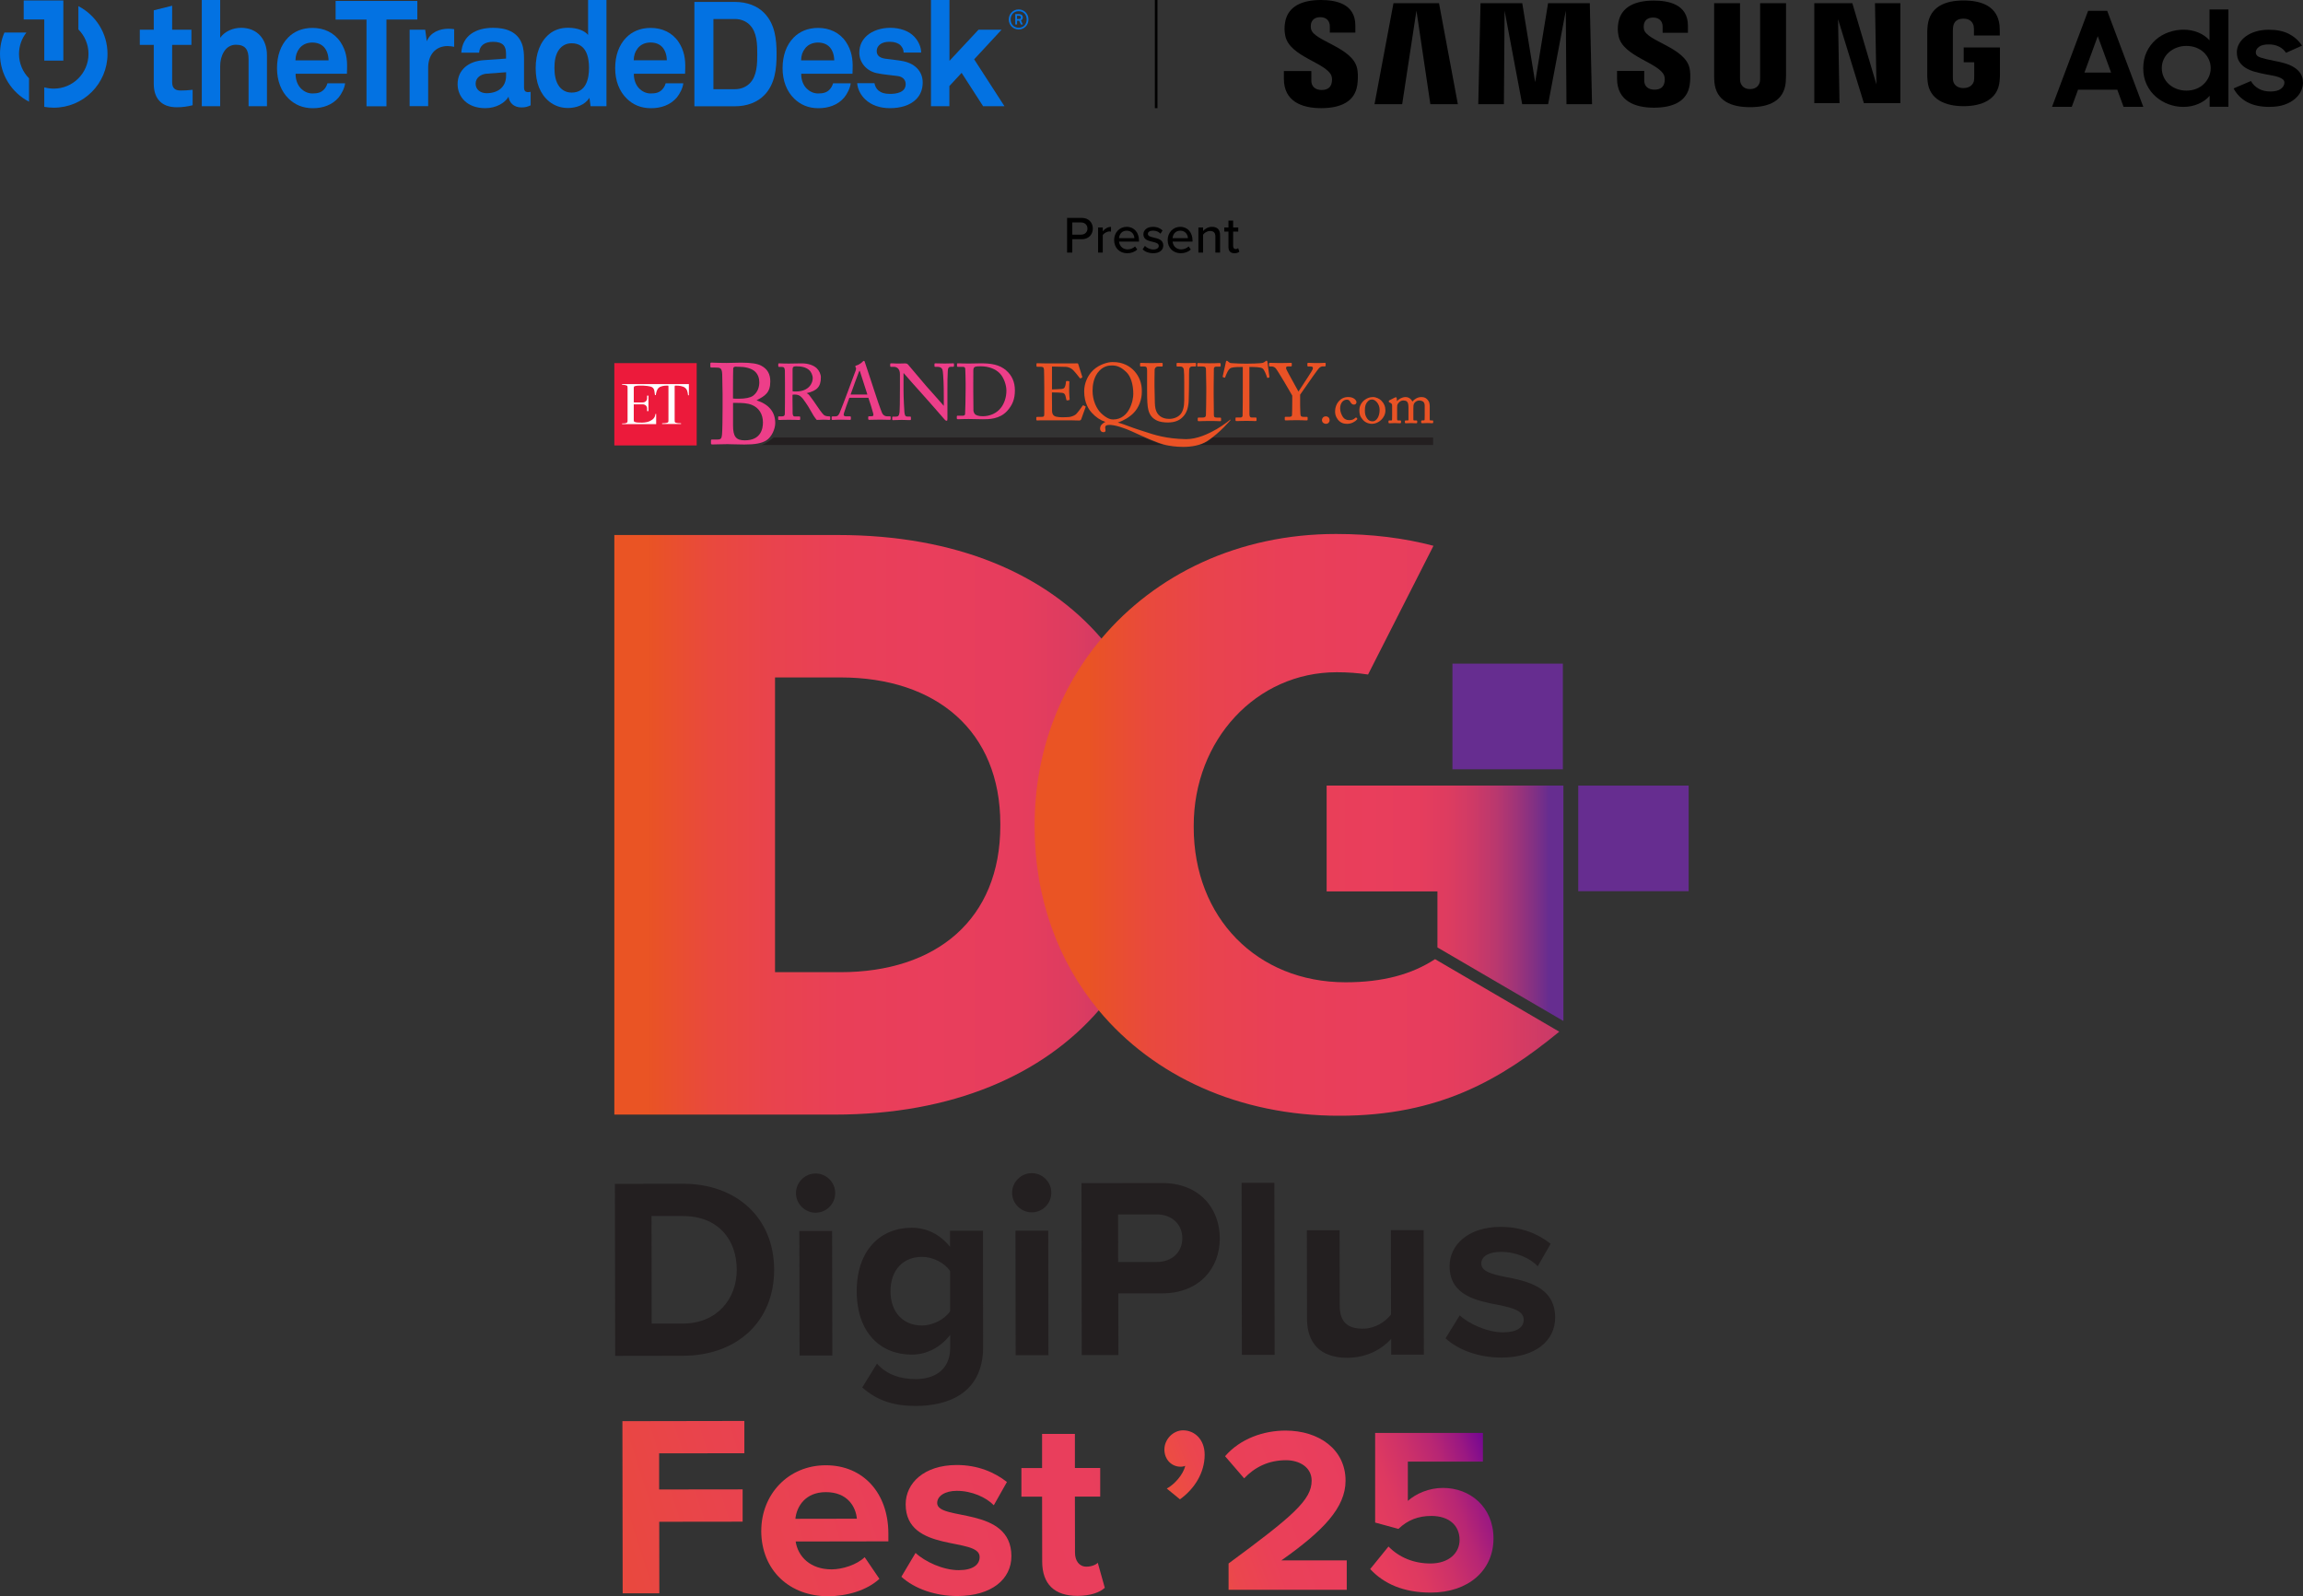 <?xml version="1.0" encoding="UTF-8"?>
<svg id="Layer_2" data-name="Layer 2" xmlns="http://www.w3.org/2000/svg" width="442.13" height="306.52" xmlns:xlink="http://www.w3.org/1999/xlink" viewBox="0 0 442.13 306.52">
  <rect x="0" y="0" width="442.13" height="306.52" fill="#333333" stroke="none"/>
  <defs>
    <style>
      .cls-1 {
        fill: none;
      }

      .cls-2 {
        fill: url(#linear-gradient-8);
      }

      .cls-3 {
        fill: url(#linear-gradient-7);
      }

      .cls-4 {
        fill: url(#linear-gradient-5);
      }

      .cls-5 {
        fill: url(#linear-gradient-6);
      }

      .cls-6 {
        fill: url(#linear-gradient-9);
      }

      .cls-7 {
        fill: url(#linear-gradient-4);
      }

      .cls-8 {
        fill: url(#linear-gradient-3);
      }

      .cls-9 {
        fill: url(#linear-gradient-2);
      }

      .cls-10 {
        fill: #231f20;
      }

      .cls-11 {
        fill: #e95325;
      }

      .cls-12 {
        fill: #ea5225;
      }

      .cls-13 {
        fill: url(#linear-gradient);
      }

      .cls-14 {
        fill: #ed3e89;
      }

      .cls-15 {
        clip-path: url(#clippath-1);
      }

      .cls-16 {
        clip-path: url(#clippath-2);
      }

      .cls-17 {
        fill: #fff;
      }

      .cls-18 {
        fill: #ec1a3b;
      }

      .cls-19 {
        fill: url(#linear-gradient-10);
      }

      .cls-20 {
        fill: #0372e2;
      }

      .cls-21 {
        fill: #662d90;
      }

      .cls-22 {
        clip-path: url(#clippath);
      }
    </style>
    <clipPath id="clippath">
      <path class="cls-1" d="M148.79,130.09h12.56c18.45,0,30.69,10.33,30.69,28.14v.32c0,17.97-12.24,28.14-30.69,28.14h-12.56v-56.6ZM117.94,102.74v111.3h42.29c22.63,0,39.95-7.61,50.71-20.02,8.31-9.57,12.73-21.98,12.73-35.95v-.32c0-13.77-4.24-25.84-12.22-35.14-10.62-12.4-27.88-19.87-50.59-19.87h-42.93Z"/>
    </clipPath>
    <linearGradient id="linear-gradient" x1="4768.68" y1="8110.74" x2="4770.36" y2="8110.74" gradientTransform="translate(-331156.4 563602.32) scale(69.47 -69.47)" gradientUnits="userSpaceOnUse">
      <stop offset="0" stop-color="#ea5424"/>
      <stop offset="0" stop-color="#e95325"/>
      <stop offset=".1" stop-color="#e9493d"/>
      <stop offset=".21" stop-color="#e9434e"/>
      <stop offset=".32" stop-color="#e93f58"/>
      <stop offset=".46" stop-color="#e93e5c"/>
      <stop offset=".61" stop-color="#e63d5d"/>
      <stop offset=".7" stop-color="#dd3c60"/>
      <stop offset=".77" stop-color="#cf3a66"/>
      <stop offset=".84" stop-color="#ba386e"/>
      <stop offset=".9" stop-color="#a03478"/>
      <stop offset=".96" stop-color="#7f3085"/>
      <stop offset="1" stop-color="#662d90"/>
    </linearGradient>
    <clipPath id="clippath-1">
      <path class="cls-1" d="M211.46,122.61c-8.11,9.63-12.83,22.05-12.83,35.78v.32c0,13.84,4.53,25.96,12.31,35.32,10.51,12.63,26.94,20.23,46.16,20.23s31.03-6.96,42.25-16.14l-23.85-13.93c-4.46,2.91-9.97,4.44-17.17,4.44-17.03,0-29.16-12.43-29.16-29.77v-.31c0-16.42,11.97-29.46,27.46-29.46,2.11,0,4.11.15,6.01.44l12.56-24.72c-5.61-1.48-11.79-2.27-18.72-2.27-18.7,0-34.64,7.75-45.02,20.08"/>
    </clipPath>
    <linearGradient id="linear-gradient-2" x1="4768.56" y1="8111.48" x2="4770.24" y2="8111.48" gradientTransform="translate(-328821.6 559832.39) scale(69 -69)" gradientUnits="userSpaceOnUse">
      <stop offset="0" stop-color="#ea5424"/>
      <stop offset="0" stop-color="#e95325"/>
      <stop offset=".1" stop-color="#e9493d"/>
      <stop offset=".21" stop-color="#e9434e"/>
      <stop offset=".32" stop-color="#e93f58"/>
      <stop offset=".46" stop-color="#e93e5c"/>
      <stop offset=".59" stop-color="#e63d5d"/>
      <stop offset=".68" stop-color="#dc3c60"/>
      <stop offset=".76" stop-color="#cc3a67"/>
      <stop offset=".84" stop-color="#b63770"/>
      <stop offset=".91" stop-color="#99337b"/>
      <stop offset=".97" stop-color="#762f89"/>
      <stop offset="1" stop-color="#662d90"/>
    </linearGradient>
    <clipPath id="clippath-2">
      <polygon class="cls-1" points="254.69 150.86 254.69 171.18 275.96 171.18 275.96 181.94 276.2 182.08 300.05 196.01 300.14 196.06 300.14 171.18 300.14 165.34 300.14 150.86 254.69 150.86"/>
    </clipPath>
    <linearGradient id="linear-gradient-3" x1="4700.62" y1="8197.83" x2="4702.3" y2="8197.83" gradientTransform="translate(-180271.34 314991.63) scale(38.4 -38.4)" xlink:href="#linear-gradient"/>
    <linearGradient id="linear-gradient-4" x1="90.67" y1="299.68" x2="325.01" y2="225.54" gradientTransform="matrix(1,0,0,1,0,0)" xlink:href="#linear-gradient-2"/>
    <linearGradient id="linear-gradient-5" x1="95.25" y1="314.16" x2="329.59" y2="240.01" gradientTransform="matrix(1,0,0,1,0,0)" xlink:href="#linear-gradient-2"/>
    <linearGradient id="linear-gradient-6" x1="97.49" y1="321.25" x2="331.83" y2="247.11" gradientTransform="matrix(1,0,0,1,0,0)" xlink:href="#linear-gradient-2"/>
    <linearGradient id="linear-gradient-7" x1="98.49" y1="324.4" x2="332.83" y2="250.25" gradientTransform="matrix(1,0,0,1,0,0)" xlink:href="#linear-gradient-2"/>
    <linearGradient id="linear-gradient-8" x1="216.3" y1="285.15" x2="280.97" y2="260.76" gradientUnits="userSpaceOnUse">
      <stop offset="0" stop-color="#f05e27"/>
      <stop offset=".1" stop-color="#ed503d"/>
      <stop offset=".2" stop-color="#eb464e"/>
      <stop offset=".32" stop-color="#ea4058"/>
      <stop offset=".46" stop-color="#ea3f5c"/>
      <stop offset=".59" stop-color="#e73d5d"/>
      <stop offset=".68" stop-color="#dd3961"/>
      <stop offset=".76" stop-color="#cd3169"/>
      <stop offset=".84" stop-color="#b72674"/>
      <stop offset=".91" stop-color="#9a1882"/>
      <stop offset=".97" stop-color="#770892"/>
      <stop offset="1" stop-color="#67009b"/>
    </linearGradient>
    <linearGradient id="linear-gradient-9" x1="222.23" y1="300.9" x2="286.9" y2="276.51" xlink:href="#linear-gradient-8"/>
    <linearGradient id="linear-gradient-10" x1="224.86" y1="307.86" x2="289.53" y2="283.47" xlink:href="#linear-gradient-8"/>
  </defs>
  <g id="Layer_1-2" data-name="Layer 1">
    <g>
      <g>
        <g>
          <path class="cls-11" d="M254.56,79.95c-.63,0-.77.51-.77.7,0,.58.5.74.77.74.4,0,.7-.3.7-.69,0-.49-.36-.75-.7-.75Z"/>
          <path class="cls-11" d="M260.42,80.21c-.05-.05-.13-.05-.19,0-.38.36-.66.47-1.2.47s-.89-.18-1.18-.55c-.28-.39-.57-1.06-.57-1.69,0-1.11.64-1.69,1.27-1.69.26,0,.47.03.7.46.19.33.4.49.68.49s.48-.18.49-.47c0-.26-.38-.99-1.61-.99-1.56,0-2.5,1.39-2.5,2.74,0,.46.06.97.53,1.59.58.73,1.27.82,1.81.82.79,0,1.53-.43,1.88-.83.07-.09.07-.16,0-.24l-.11-.11Z"/>
          <path class="cls-11" d="M263.53,76.25c-.55,0-1.08.19-1.56.56-.74.58-1,1.35-1,1.88,0,.8.09,1.24.64,1.89h0c.63.75,1.52.81,1.78.81,1.22,0,2.58-1.1,2.58-2.57,0-.74-.25-1.35-.79-1.9-.34-.34-.98-.68-1.64-.68ZM263.52,80.91c-.48,0-.79-.17-1.07-.56-.35-.51-.42-.92-.42-1.55,0-.84.15-1.29.58-1.74.28-.3.57-.34.82-.34.57,0,1.43.79,1.43,1.99,0,1.26-.58,2.2-1.35,2.2Z"/>
          <path class="cls-11" d="M274.96,80.74h-.31c-.12,0-.17-.05-.17-.16v-2.53c0-.86-.27-1.14-.53-1.4l-.04-.04c-.32-.32-.74-.36-1.07-.36-.69,0-1.34.42-1.69.86-.27-.55-.74-.86-1.32-.86s-1.25.32-1.64.79l-.04-.52c0-.13-.07-.23-.17-.23-.06,0-.15.03-.25.08l-1,.51s-.11.08-.11.15v.09c0,.08.06.12.12.15l.24.12c.24.13.28.29.28.52v2.02c0,.19,0,.4-.01.59-.01.22-.07.22-.1.22h-.39c-.11,0-.2.01-.2.17v.2c0,.11.05.17.16.17.03,0,.07,0,.14,0,.17,0,.48-.03.91-.03s.72.02.89.03c.07,0,.12,0,.15,0,.16,0,.16-.14.16-.19v-.18c0-.12-.05-.17-.18-.17h-.41s-.16,0-.16-.23v-2.25c0-.32.02-.52.15-.73.29-.46.72-.63,1.03-.63.24,0,.55.06.68.19.17.16.32.36.32,1.18v2.34c0,.08,0,.13-.18.13h-.33c-.15,0-.18.07-.18.18v.18c0,.16.09.18.15.18.02,0,.06,0,.11,0,.16,0,.5-.03.95-.03s.75.02.9.03c.05,0,.09,0,.11,0,.1,0,.15-.06.15-.19v-.18c0-.15-.09-.17-.19-.17h-.39c-.08,0-.16-.02-.16-.19v-2.06c0-.46,0-.73.15-1.02.16-.3.6-.56.93-.56s.61.08.8.22c.21.16.3.43.3.85v1.68c0,.25,0,.66-.02.92,0,.11-.05.15-.16.15h-.28c-.11,0-.22.01-.22.17v.19c0,.15.09.18.16.18.02,0,.07,0,.14,0,.18,0,.51-.03.92-.03s.67.02.82.03c.06,0,.1,0,.12,0,.05,0,.15-.02.15-.18v-.19c0-.15-.09-.17-.19-.17Z"/>
        </g>
        <g>
          <g>
            <rect class="cls-18" x="117.94" y="69.73" width="15.81" height="15.81"/>
            <path class="cls-17" d="M121.79,77.28h1.6c.46,0,.84-.33.84-.79v-.48s0-.02,0-.03c.09,0,.17,0,.26,0v2.97c-.09,0-.17,0-.26,0,0-.05,0-.1,0-.15v-.37c0-.46-.38-.78-.84-.78h-1.72v1.7h0v1.31c0,.19.03.21.05.27.07.13.49.2.63.21.62.03,1.26.06,1.87-.09.19-.05.38-.11.56-.2.57-.28.98-.62,1.05-1.36h.14v1.96h-6.54v-.13c.21,0,.87.03,1.01-.26.03-.05.04-.19.04-.41v-6.1c0-.23-.02-.37-.05-.43-.02-.03-.06-.06-.15-.1-.23-.09-.6-.14-.86-.14v-.12h12.83v2.15h-.16s0-.02,0-.04c-.09-.64-.15-1.08-.61-1.43-.38-.29-1.1-.39-1.66-.39-.15,0-.23,0-.25.02-.03.02-.05.04-.05.22v6.34c0,.23.02.38.05.44.01.03.07.07.16.1.26.1.74.12,1.02.12v.13h-3.64v-.13c.28,0,.75-.03,1.01-.12.09-.04.15-.08.17-.13.03-.05.04-.19.04-.41v-6.33c0-.21-.01-.23-.06-.24-.02,0-.1-.01-.24-.01-.49,0-1.17.1-1.52.38-.41.32-.54.94-.61,1.44h-.16c-.04-.3-.07-.56-.11-.78-.13-.77-.61-.86-1.35-.97-.46-.07-1-.07-1.52-.07-.33,0-.66.03-.91.11-.07.02-.11.07-.14.12-.03.05-.04.11-.04.34v.9h0v1.72"/>
          </g>
          <g>
            <path class="cls-14" d="M145.26,76.86c1.58-.83,2.62-1.41,2.62-3.61,0-1.42-.54-2.38-1.71-3.01-.7-.4-1.98-.6-3.89-.6-.39,0-.93.02-1.45.03-.51.02-.99.03-1.33.03-1.07,0-1.86-.03-2.38-.05-.24,0-.42-.02-.53-.02-.15,0-.22.06-.22.2v.55c0,.14.07.2.22.2h.68c1.02,0,1.31.05,1.38,1.27.02.41.07,3.09.07,3.87v2.58c0,1.77-.04,4.67-.11,5.18-.08.67-.18.92-.83.92h-1.05c-.17,0-.24.06-.24.2v.57c0,.15.12.18.35.18.16,0,.44,0,.8-.02.56-.02,1.32-.04,2-.04.4,0,.79.01,1.23.03.56.02,1.2.04,2.05.04,2.07,0,3.29-.23,4.2-.79,1.05-.66,1.71-2.24,1.71-3.32,0-2.12-1.2-3.59-3.57-4.37ZM141.52,70.43c.07,0,.15,0,.23,0,1.27,0,2.27.25,2.97.73.87.64,1.05,1.58,1.05,2.26,0,.76-.21,1.84-1.21,2.59-.51.36-1.48.56-2.73.56-.35,0-.72,0-1.11-.04v-1.58c0-1.88.02-3.74.04-4.16,0-.17.11-.31.27-.35.12-.03.28-.03.48-.02ZM142.98,84.56c-1.68,0-2.25-.72-2.25-2.86v-4.33h.66c1.04,0,2.04.03,2.92.37,1.37.54,2.16,1.77,2.16,3.39,0,1.28-.45,3.43-3.48,3.43Z"/>
            <path class="cls-14" d="M159.24,79.95c-.45,0-.77-.04-1.06-.25-.28-.2-1.24-1.57-1.32-1.72-.11-.18-1.18-1.73-1.37-1.93-.09-.12-.29-.4-.63-.55,2.02-.46,2.73-1.26,2.73-3.04,0-.59-.31-1.28-.8-1.75-.63-.59-1.67-.93-2.85-.93-.1,0-.35,0-.66.01-.56.01-1.32.03-1.86.03-.95,0-1.46-.03-1.7-.04-.08,0-.14,0-.17,0-.12,0-.14.08-.14.15v.38c0,.1.05.15.14.15h.6c.35,0,.51.23.53.71.02.44.02,1.4.02,2.52v1.46c0,1.4,0,2.85-.03,4.34,0,.32-.17.47-.54.47h-.62c-.12,0-.12.1-.12.17v.35c0,.07,0,.17.17.17.04,0,.1,0,.18,0,.24-.01.69-.04,1.7-.04,1.07,0,1.56.03,1.79.04.08,0,.14,0,.18,0,.16,0,.21-.04.21-.18v-.33c0-.08-.02-.17-.17-.17h-.95c-.21,0-.31-.28-.33-.55-.02-.23-.03-1.94-.03-2.8v-.81c.19-.04.33-.04.45-.04.87,0,1.22.42,1.59.86.17.2.9,1.29.96,1.4.03.05.17.29.33.56.27.47.61,1.06.68,1.17.03.04.06.08.09.14.16.24.41.6.55.73h.01s.02.01.02.01c.23-.02.79-.05,1.22-.05.46,0,.79.02.99.04.09,0,.15,0,.18,0,.15,0,.17-.09.17-.18v-.33c0-.11-.06-.17-.17-.17ZM156.02,72.71c0,.69-.58,2.47-3.23,2.47-.27,0-.43-.01-.63-.05v-4.23c0-.21.06-.37.16-.45.11-.07.28-.11.49-.11,1.16,0,1.86.19,2.48.68.45.37.74,1.03.74,1.68Z"/>
            <path class="cls-14" d="M170.82,79.95h-.5c-.3,0-.71-.11-.98-.65-.21-.44-1.2-3.29-1.54-4.41-.15-.5-.54-1.65-.91-2.77-.36-1.06-.7-2.07-.84-2.53-.04-.16-.08-.29-.21-.29-.08,0-.13.05-.2.12l-.04.04c-.15.19-.8.65-1.23.74-.16.04-.17.15-.17.18,0,.07.06.14.1.21h0c.09.14.04.3,0,.45v.04c-.09.25-.57,1.53-.96,2.57-.25.68-.47,1.26-.51,1.38-.45,1.26-1.54,4.04-1.64,4.26-.22.5-.43.67-.83.67h-.53c-.1,0-.17.06-.17.15v.36c0,.07.02.17.15.17.06,0,.14,0,.25-.01.24-.01.63-.04,1.4-.04.6,0,1.07.02,1.38.03.15,0,.27.01.34.01.11,0,.17-.06.17-.18v-.35c0-.15-.15-.15-.2-.15h-.71c-.17,0-.47-.04-.47-.29,0-.05.02-.14.03-.22,0-.04.01-.07.02-.1.07-.31.87-2.51,1.04-2.95h3.65c.22.62.82,2.5.94,3.04.05.2.04.32-.02.4-.06.08-.19.11-.39.11h-.38c-.06,0-.18,0-.18.15v.35c0,.11.06.18.17.18.12,0,.26,0,.45-.01.34-.01.86-.03,1.68-.03s1.24.02,1.5.03c.13,0,.22.01.31.01.05,0,.2,0,.2-.15v-.38c0-.1-.06-.15-.17-.15ZM166.51,75.76h-3.21c.19-.61,1.53-4.2,1.6-4.37.06-.16.11-.2.12-.2.02.01.04.08.06.12,0,.02.02.04.03.06.06.19,1.21,3.74,1.41,4.39Z"/>
            <path class="cls-14" d="M182.99,69.77c-.07,0-.16,0-.28.01-.26.01-.66.03-1.34.03-.72,0-1.19-.02-1.51-.03-.14,0-.25-.01-.32-.01-.09,0-.14.05-.14.14v.39c0,.1.05.15.14.15h.53c.44,0,.74.19.87.56.09.24.18,1.65.2,2.32.03.7.05,1.42.05,2.85v1.76h0c-.31-.38-1.77-2.01-2.65-3-.39-.44-.67-.75-.73-.82l-3.49-4.12c-.15-.15-.3-.21-.51-.21-.08,0-.17,0-.29,0-.2,0-.47.02-.82.02-.46,0-.84,0-1.18-.03-.16,0-.27,0-.35-.01-.05,0-.09,0-.12,0-.1,0-.15.04-.15.14v.39c0,.09.06.15.14.15h.68c.52.03,1.05.45,1.05,1.38v2.58c0,2.71-.03,4.42-.07,4.71-.09.76-.28.88-.7.88h-.57c-.09,0-.14.05-.14.14v.39s0,.15.13.15c.07,0,.3,0,.58-.02.39-.01.88-.03,1.09-.03.28,0,.78.02,1.14.03.23,0,.41.01.47.01.13,0,.18-.04.18-.17v-.33c0-.11-.03-.18-.18-.18h-.5c-.41,0-.5-.25-.57-.84-.03-.29-.17-2.74-.17-4.18v-3.32h.03c.23.26,3.15,3.61,3.33,3.76.06.06.59.66,1.26,1.42.38.43.8.91,1.22,1.38l2.03,2.33c.05.06.21.26.43.26.11,0,.13-.16.13-.41v-5.67c0-.99,0-2.48.07-3.5.03-.58.2-.79.6-.79h.45c.09,0,.14-.06.14-.15v-.38c0-.1-.06-.15-.18-.15Z"/>
            <path class="cls-14" d="M193.16,71.12c-1.32-1.12-2.9-1.35-4.87-1.35-.17,0-.6.01-1.05.02-.48.01-.97.02-1.17.02-.97,0-1.59-.02-1.92-.04-.13,0-.22,0-.27,0-.13,0-.15.07-.15.12v.4c0,.15.12.15.16.15h.82c.39,0,.56.05.6.38.03.25.07,2.36.07,2.75v1.12c0,1.22-.06,4.52-.1,4.82-.03.21-.17.32-.43.32h-1c-.12,0-.16.07-.16.13v.39c0,.1.05.15.15.15.06,0,.15,0,.28,0,.33-.01.89-.04,1.82-.04.31,0,.72,0,1.15.02.51.01,1.08.03,1.59.03,1.13,0,3.22,0,4.67-1.59,1.04-1.14,1.49-2.32,1.49-3.95s-.58-2.89-1.67-3.83ZM186.88,78.66c-.01-.91-.03-3.45-.03-3.65v-1.06c0-.51,0-2.23.01-2.81.01-.31.06-.54.26-.66.24-.14.85-.14,1.17-.14,1.53,0,2.89.52,3.71,1.42.71.79,1.21,2.13,1.21,3.26,0,1.25-.4,2.49-1.08,3.32-.79,1.01-2.05,1.59-3.47,1.59-.76,0-1.32-.17-1.54-.46-.18-.27-.25-.5-.25-.81Z"/>
          </g>
          <g>
            <path class="cls-12" d="M208.29,78l-.25-.14c-.14-.07-.21.05-.24.11-.22.36-1.07,1.45-1.24,1.59-.38.33-1.05.49-1.3.52-.32.03-1.08.05-1.34.05-.36,0-.8-.04-1.12-.11-.55-.11-.82-.48-.83-1.15,0-.12,0-.4,0-.75,0-.57-.02-1.35-.02-1.86v-.9c1.04,0,1.65.04,1.97.08.33.04.52.21.62.56.03.11.13.5.17.71,0,.06.02.12.07.16.03.02.06.03.1.02l.34-.05c.09-.02.13-.07.13-.17-.02-.16-.09-.99-.09-1.58,0-.94.02-1.57.04-1.73.01-.05,0-.09-.02-.13-.03-.03-.07-.05-.11-.05h0l-.38-.02c-.09,0-.15.06-.15.15-.01.28-.07.58-.12.74-.13.46-.25.57-.67.64-.16.03-1.59.08-1.89.09v-4.39l2.67.06c.36.01.77.16,1.14.41.36.22,1.47,1.66,1.51,1.72.01.03.05.06.1.08.03,0,.06,0,.09-.01l.23-.12c.1-.05.08-.15.07-.19l-.78-2.46c-.02-.07-.08-.11-.16-.11-.03,0-.08,0-.16,0-.13,0-.3.02-.46.02-.76,0-1.51,0-2.27,0-.76,0-1.51,0-2.27,0h-.67c-.64,0-1.09-.02-1.41-.03-.19,0-.34-.01-.46-.01-.14,0-.15.09-.15.12v.41c0,.15.12.15.17.15h.55c.55,0,.68.1.73.55.01.15.05,2.07.05,3.33v5.12c0,.55-.04.63-.72.63h-.61c-.07,0-.2,0-.2.12v.41c0,.07.03.15.18.15.09,0,.2,0,.36-.01.09,0,.18-.01.3-.02.13,0,.28,0,.46,0,.24,0,.52,0,.84,0,1.47,0,2.62,0,3.46.01.54,0,.97,0,1.32,0h0c.64.01.99.02,1.18.03.08,0,.13,0,.15,0,.19,0,.32-.09.38-.26l.81-2.25c.04-.11.06-.2-.05-.27Z"/>
            <path class="cls-12" d="M219.03,70.38h.68c.39,0,.51.18.51.75v3.73c0,2.09.06,3.13.23,3.81.25,1.05.81,1.72,1.76,2.13.46.21,1.19.33,1.98.33,1.2,0,2.13-.32,2.77-.95.76-.7,1.14-1.64,1.24-3.05.04-.62.07-3.36.07-3.57,0-1.12,0-2.48.03-2.59,0-.02,0-.03.01-.05.04-.2.11-.54.57-.54h.6c.13,0,.13-.14.13-.2v-.34c0-.07-.03-.15-.19-.15-.04,0-.09,0-.18,0-.24.01-.68.04-1.42.04s-1.25-.02-1.55-.04c-.12,0-.2,0-.24,0-.12,0-.15.06-.15.15v.38c0,.05,0,.17.15.17h.64c.34,0,.57.24.61.65.05.41.07,1.33.07,2.48v3.35c0,1.27-.24,2.14-.75,2.72-.48.53-1.28.85-2.15.85-.59,0-1.66-.14-2.28-1.11-.29-.46-.44-1.12-.46-1.97-.06-2.05-.07-2.94-.07-3.31v-1.03c0-.84.02-1.9.03-2.03.03-.3.24-.6.65-.6h.73c.13,0,.16-.06.16-.15v-.41c0-.1-.05-.14-.18-.14-.04,0-.13,0-.25,0-.32.01-.92.04-1.74.04s-1.44-.03-1.76-.04c-.12,0-.19,0-.23,0-.15,0-.18.06-.18.17v.34c0,.1.01.19.15.19Z"/>
            <path class="cls-12" d="M230.02,70.38h.83c.54,0,.65.16.67.49.01.24.06,3.04.06,3.4v1.09c0,.87-.04,4.19-.07,4.41-.05.34-.28.41-.6.41h-.81c-.1,0-.16.05-.16.14v.42c0,.09.06.14.16.14.04,0,.11,0,.22,0,.3-.01.91-.04,1.93-.04.91,0,1.47.02,1.76.04.11,0,.19,0,.24,0,.16,0,.17-.1.17-.14v-.4c0-.1-.06-.15-.16-.15h-.59c-.47,0-.63-.08-.63-.51,0-.09-.01-1.08-.02-2.03-.01-.93-.02-1.81-.02-1.88v-1.2c0-.1.01-1.08.02-2.02.01-.86.02-1.68.02-1.75,0-.32.25-.39.46-.39h.68c.1,0,.16-.06.16-.15v-.39c0-.09-.06-.15-.15-.15-.06,0-.14,0-.25,0-.29.01-.78.04-1.69.04-.98,0-1.64-.03-1.99-.04-.13,0-.21,0-.26,0-.09,0-.15.06-.15.14v.42c0,.09.06.14.16.14Z"/>
            <path class="cls-12" d="M243.38,69.97c-.03-.21-.05-.36-.05-.41-.02-.17-.05-.29-.16-.29-.06,0-.11.02-.18.07l-.24.18c-.2.14-.35.19-.64.21-.15,0-.29.02-.44.03-.49.03-1.05.07-2.11.07h-.61c-.86,0-1.39-.03-1.85-.06-.18-.01-.36-.02-.55-.03-.36-.01-.48-.06-.7-.25l-.16-.14c-.06-.05-.11-.07-.18-.07-.12,0-.16.16-.17.28-.02.16-.47,2.14-.6,2.7-.04.13.04.16.08.18l.23.08c.09.02.15-.01.18-.11v-.02c.19-.5.56-1.53,1.1-1.74.49-.18,1.58-.18,1.99-.18h.27v3.91c0,.51,0,5.03-.04,5.46-.01.16-.14.33-.37.33h-.86c-.13,0-.13.12-.13.2v.29c0,.06,0,.2.16.2.05,0,.13,0,.24,0,.28-.01.81-.04,1.69-.04.94,0,1.41.03,1.63.04.07,0,.12,0,.15,0,.15,0,.17-.08.17-.17v-.32c0-.1-.01-.2-.17-.2h-.8c-.25,0-.36-.17-.39-.57-.01-.25-.01-4.32-.01-4.79v-4.34h.31c.66,0,1.81.03,2.18.26.38.22.74,1.28.86,1.63l.02.07c.03.09.06.17.16.14l.2-.06c.09-.02.13-.08.11-.17-.08-.51-.23-1.71-.32-2.36Z"/>
            <path class="cls-12" d="M254.33,69.68s-.1,0-.17,0c-.19.01-.56.04-1.21.04-.74,0-1.28-.02-1.57-.04-.12,0-.2,0-.24,0-.11,0-.15.04-.15.14v.37c0,.06,0,.18.15.18h.41c.23,0,.38.04.45.13.08.11.05.27.01.41-.04.19-1.22,1.98-2,3.17-.3.46-.56.86-.73,1.11-.17-.31-.46-.84-.8-1.45-.65-1.17-1.53-2.77-1.56-2.92-.03-.19-.02-.3.03-.36.06-.07.18-.1.39-.1h.51c.15,0,.15-.14.15-.18v-.38c0-.11-.09-.12-.15-.12-.04,0-.1,0-.19,0-.29.01-.9.04-2.1.04-.68,0-1.25-.02-1.55-.04-.12,0-.21,0-.24,0-.11,0-.15.04-.15.14v.4s0,.15.15.15h.38c.22,0,.57.12.76.35.45.54,2.97,4.83,3.18,5.25v.88c0,1.43-.03,2.63-.05,2.85-.01.17-.08.34-.49.34h-.75c-.15,0-.15.11-.15.15v.37c0,.12.07.17.14.17.04,0,.11,0,.21,0,.28-.01.8-.04,1.82-.04.94,0,1.51.02,1.82.04.12,0,.2,0,.25,0,.15,0,.15-.09.15-.18v-.35c0-.06,0-.15-.15-.15h-.6c-.4,0-.59-.05-.63-.5-.01-.17-.06-1.16-.06-1.76v-2c2.11-3.05,3.43-4.91,3.63-5.1.23-.22.47-.33.72-.33h.38c.16,0,.17-.09.17-.18v-.37c0-.1-.05-.14-.17-.14Z"/>
            <path class="cls-12" d="M233.43,82.48c-1.46.85-3.63,1.85-5.69,1.85-.04,0-.08,0-.11,0-3.74-.07-6.03-.82-8.04-1.49-.41-.13-.79-.26-1.17-.38-.54-.17-1.1-.38-1.64-.58-.72-.27-1.46-.55-2.2-.74.24-.06.36-.13.37-.13.61-.23,1.76-.77,2.67-1.7,1.01-1.01,1.61-2.6,1.59-4.14.03-1.5-.49-2.91-1.48-3.96-.74-.79-2.05-1.72-4.14-1.68-.82-.03-2.5.42-3.68,1.51-1.11,1.04-1.77,2.57-1.77,4.11,0,2.26.94,3.57,1.49,4.15.75.82,1.62,1.4,2.58,1.72-.28.14-.76.43-.92.82-.14.34-.13.68.03.9.12.17.32.26.57.25.13,0,.22-.04.28-.11.1-.12.07-.3.04-.49-.03-.21-.07-.43.05-.58.08-.11.23-.17.46-.2,1.17-.14,3.36.68,4.48,1.19.14.07.32.15.53.24,1.48.68,4.57,2.11,6.15,2.44.57.12,1.82.34,3.26.34,1.54,0,3.31-.26,4.69-1.16,2.42-1.59,4.41-4,4.43-4.02l-.06-.06s-1.15.97-2.76,1.91ZM216.78,78.6c-.49.89-1.42,1.95-3.07,1.95-.27,0-1.08,0-2.34-1.22-.78-.77-1.62-2.3-1.62-4.31,0-.93.17-2.67,1.32-3.84.88-.9,1.8-1,2.41-1,1.04,0,1.82.37,2.79,1.31.81.79,1.3,2.34,1.3,4.17,0,.56-.17,1.81-.79,2.94Z"/>
          </g>
          <path class="cls-10" d="M148.52,84.02h71.04s2.86,1.22,3.83,1.44h-77.21s.76-.15,2.34-1.44Z"/>
          <path class="cls-10" d="M275.13,84.02h-42.31c-1.16,1.04-2.49,1.44-2.49,1.44h44.8v-1.44Z"/>
        </g>
        <g>
          <path class="cls-10" d="M118.1,260.37l-.05-33.03,13.02-.02c10.35-.02,17.54,6.56,17.55,16.51s-7.15,16.5-17.5,16.52l-13.02.02ZM125.12,254.17h5.99c6.54-.02,10.34-4.73,10.33-10.32,0-5.84-3.58-10.34-10.37-10.33h-5.99s.03,20.66.03,20.66Z"/>
          <path class="cls-10" d="M152.81,229.12c0-2.08,1.73-3.77,3.76-3.77,2.08,0,3.77,1.68,3.77,3.76,0,2.08-1.68,3.76-3.76,3.77-2.03,0-3.77-1.68-3.77-3.76ZM153.5,260.31l-.04-23.92h6.29s.04,23.91.04,23.91h-6.29Z"/>
          <path class="cls-10" d="M168.36,261.87c1.93,2.13,4.46,2.96,7.48,2.96,3.02,0,6.58-1.35,6.58-6.05v-2.43c-1.88,2.38-4.45,3.77-7.38,3.78-5.99,0-10.55-4.19-10.57-12.16-.01-7.82,4.49-12.19,10.53-12.2,2.87,0,5.45,1.23,7.38,3.65v-3.07s6.33,0,6.33,0l.03,22.28c.01,9.11-7.01,11.35-12.9,11.36-4.11,0-7.33-.93-10.31-3.55l2.82-4.56ZM182.39,244.07c-1.04-1.58-3.32-2.72-5.4-2.71-3.56,0-6.04,2.49-6.03,6.6,0,4.11,2.49,6.58,6.05,6.58,2.08,0,4.36-1.19,5.39-2.73v-7.72Z"/>
          <path class="cls-10" d="M194.3,229.05c0-2.08,1.73-3.76,3.76-3.77,2.08,0,3.77,1.68,3.77,3.76,0,2.08-1.68,3.77-3.76,3.77-2.03,0-3.77-1.68-3.77-3.76ZM194.99,260.25l-.04-23.92h6.29s.04,23.91.04,23.91h-6.29Z"/>
          <path class="cls-10" d="M207.67,260.23l-.05-33.03,15.45-.02c7.18-.01,11.1,4.84,11.11,10.63,0,5.74-3.94,10.55-11.07,10.56h-8.42s.02,11.85.02,11.85h-7.03ZM222.13,233.22h-7.48s.01,9.12.01,9.12h7.48c2.77-.02,4.85-1.8,4.84-4.58,0-2.72-2.09-4.55-4.86-4.55Z"/>
          <path class="cls-10" d="M238.41,260.18l-.05-33.03h6.29s.05,33.02.05,33.02h-6.29Z"/>
          <path class="cls-10" d="M267.08,260.13v-3.02c-1.64,1.83-4.5,3.62-8.42,3.63-5.25,0-7.73-2.86-7.74-7.51l-.03-16.98h6.29s.02,14.5.02,14.5c0,3.32,1.74,4.4,4.41,4.4,2.43,0,4.36-1.34,5.44-2.73l-.03-16.19h6.29s.04,23.91.04,23.91h-6.29Z"/>
          <path class="cls-10" d="M280.24,252.59c1.74,1.63,5.3,3.26,8.27,3.26,2.72,0,4.01-.95,4.01-2.43,0-1.68-2.08-2.27-4.81-2.82-4.11-.79-9.41-1.77-9.42-7.46,0-4.01,3.5-7.53,9.79-7.54,4.06,0,7.28,1.38,9.61,3.25l-2.47,4.31c-1.44-1.53-4.16-2.77-7.08-2.76-2.28,0-3.76.85-3.76,2.23,0,1.49,1.88,2.03,4.56,2.57,4.11.79,9.61,1.87,9.62,7.81,0,4.41-3.7,7.68-10.34,7.69-4.16,0-8.17-1.37-10.7-3.7l2.72-4.41Z"/>
        </g>
        <g class="cls-22">
          <rect class="cls-13" x="117.94" y="102.74" width="105.74" height="111.3"/>
        </g>
        <g class="cls-15">
          <rect class="cls-9" x="198.63" y="102.53" width="100.72" height="111.72"/>
        </g>
        <g class="cls-16">
          <rect class="cls-8" x="254.69" y="150.86" width="45.45" height="45.2"/>
        </g>
        <polygon class="cls-21" points="302.99 150.86 324.19 150.86 324.19 150.93 324.19 170.94 324.19 171.14 302.99 171.14 302.99 150.86"/>
        <polygon class="cls-21" points="278.84 127.44 300.04 127.44 300.04 127.52 300.04 147.52 300.04 147.73 278.84 147.73 278.84 127.44"/>
        <path class="cls-7" d="M119.54,305.99l-.05-33.08,23.41-.04v6.2s-16.36.02-16.36.02v6.94s16.03-.02,16.03-.02v6.2s-16.01.02-16.01.02l.02,13.74h-7.04Z"/>
        <path class="cls-4" d="M146.15,293.95c0-6.94,5.14-12.56,12.38-12.57,7.19-.01,12.01,5.34,12.02,13.12v1.49s-17.8.03-17.8.03c.45,2.93,2.84,5.35,6.9,5.35,2.03,0,4.81-.85,6.35-2.34l2.83,4.16c-2.38,2.19-6.15,3.33-9.87,3.34-7.29.01-12.8-4.89-12.82-12.58ZM158.54,286.54c-3.92,0-5.6,2.74-5.84,5.12l11.8-.02c-.2-2.28-1.79-5.11-5.96-5.1Z"/>
        <path class="cls-5" d="M173.05,302.78l2.72-4.57c1.79,1.69,5.31,3.32,8.29,3.31,2.73,0,4.02-1.05,4.01-2.54,0-3.92-14.19-.67-14.2-10.1,0-4.02,3.46-7.54,9.81-7.55,4.02,0,7.24,1.38,9.63,3.26l-2.52,4.47c-1.44-1.49-4.17-2.77-7.1-2.77-2.28,0-3.77,1-3.77,2.34,0,3.52,14.24.52,14.25,10.2,0,4.41-3.76,7.65-10.4,7.66-4.17,0-8.19-1.38-10.72-3.7Z"/>
        <path class="cls-3" d="M200.08,299.86l-.02-12.45h-3.97s0-5.5,0-5.5h3.97s0-6.55,0-6.55h6.3s0,6.54,0,6.54h4.86s0,5.5,0,5.5h-4.86s.02,10.77.02,10.77c0,1.54.8,2.68,2.19,2.68.94,0,1.83-.35,2.18-.75l1.35,4.81c-.94.85-2.63,1.54-5.26,1.55-4.41,0-6.75-2.27-6.76-6.59Z"/>
        <g>
          <path class="cls-2" d="M224,285.85c1.47-.78,3.18-2.71,3.54-4.37-.14.09-.55.18-.87.18-1.75,0-3.13-1.38-3.13-3.31s1.66-3.68,3.59-3.68c2.16,0,4.14,1.7,4.14,4.69,0,3.45-1.93,6.53-4.74,8.56l-2.53-2.07Z"/>
          <g>
            <path class="cls-6" d="M235.86,305.3v-5.06c12.33-9.08,15.95-12.2,15.95-15.9,0-2.62-2.39-3.93-4.92-3.93-3.39,0-6.01,1.35-8.04,3.48l-3.66-4.25c2.94-3.39,7.41-4.92,11.61-4.92,6.41,0,11.52,3.61,11.52,9.62,0,5.15-4.25,9.62-12.33,15.31h12.56v5.65h-22.68Z"/>
            <path class="cls-19" d="M266.57,296.99c2.08,2.12,4.88,3.25,8.04,3.25,3.57,0,5.6-2.03,5.6-4.52,0-2.76-1.99-4.61-5.42-4.61-2.49,0-4.52.77-6.32,2.49l-4.47-1.22v-17.21h20.69v5.51h-14.41v7.54c1.58-1.4,4.02-2.49,6.77-2.49,5.11,0,9.67,3.61,9.67,9.71s-4.79,10.39-12.06,10.39c-5.24,0-9.03-1.72-11.61-4.52l3.52-4.34Z"/>
          </g>
        </g>
      </g>
      <g>
        <path d="M204.86,48.51v-6.67h2.81c1.37,0,2.13.94,2.13,2.05s-.77,2.05-2.13,2.05h-1.81v2.57h-1ZM207.54,42.72h-1.68v2.34h1.68c.72,0,1.23-.47,1.23-1.17s-.51-1.17-1.23-1.17Z"/>
        <path d="M210.81,48.51v-4.83h.9v.74c.37-.48.94-.85,1.58-.85v.91c-.09-.02-.19-.03-.31-.03-.45,0-1.06.34-1.27.7v3.36h-.9Z"/>
        <path d="M216.31,43.56c1.45,0,2.35,1.13,2.35,2.61v.22h-3.82c.07.82.67,1.5,1.64,1.5.51,0,1.07-.2,1.43-.57l.42.59c-.48.47-1.16.72-1.94.72-1.44,0-2.5-1.02-2.5-2.54,0-1.4,1.01-2.53,2.42-2.53ZM214.83,45.74h2.95c-.02-.64-.45-1.44-1.47-1.44s-1.43.78-1.48,1.44Z"/>
        <path d="M219.8,47.22c.33.36.97.69,1.62.69s1.04-.28,1.04-.69c0-.48-.55-.64-1.17-.78-.82-.19-1.78-.41-1.78-1.45,0-.77.66-1.43,1.84-1.43.83,0,1.43.3,1.84.69l-.4.63c-.28-.34-.82-.59-1.43-.59s-.99.24-.99.63c0,.42.52.56,1.12.7.84.19,1.84.42,1.84,1.53,0,.83-.68,1.48-1.95,1.48-.81,0-1.52-.25-2.01-.75l.43-.66Z"/>
        <path d="M226.59,43.56c1.45,0,2.35,1.13,2.35,2.61v.22h-3.82c.07.82.67,1.5,1.64,1.5.51,0,1.07-.2,1.43-.57l.42.59c-.48.47-1.16.72-1.94.72-1.44,0-2.5-1.02-2.5-2.54,0-1.4,1.01-2.53,2.42-2.53ZM225.11,45.74h2.95c-.02-.64-.45-1.44-1.47-1.44s-1.43.78-1.48,1.44Z"/>
        <path d="M233.33,48.51v-3.09c0-.8-.41-1.06-1.03-1.06-.56,0-1.07.34-1.33.7v3.45h-.9v-4.83h.9v.68c.32-.39.96-.8,1.71-.8,1.02,0,1.55.54,1.55,1.56v3.39h-.9Z"/>
        <path d="M235.84,47.44v-2.97h-.8v-.79h.8v-1.32h.9v1.32h.98v.79h-.98v2.77c0,.34.16.59.47.59.21,0,.4-.09.49-.19l.23.68c-.19.18-.47.31-.94.31-.76,0-1.15-.43-1.15-1.19Z"/>
      </g>
      <g>
        <path d="M400.17,13.94h5.12l-2.56-7-2.56,7ZM400.89,2.07h3.65l6.93,18.44h-3.79l-1.2-3.28h-7.54l-1.2,3.28h-3.79l6.93-18.44Z"/>
        <path d="M419.74,17.4c.67,0,1.3-.11,1.87-.33.57-.22,1.06-.53,1.47-.93.41-.4.73-.85.97-1.38.24-.52.36-1.08.36-1.68s-.12-1.14-.36-1.66c-.24-.52-.56-.98-.97-1.36-.41-.39-.9-.69-1.47-.91-.57-.22-1.19-.33-1.87-.33s-1.28.11-1.85.33c-.58.22-1.08.52-1.51.9-.43.38-.76.83-1,1.35-.24.52-.36,1.08-.36,1.68s.12,1.17.36,1.7c.24.53.57.99,1,1.38.43.39.93.69,1.51.91.58.22,1.2.33,1.85.33M419.15,20.53c-.94,0-1.87-.17-2.79-.5-.92-.33-1.74-.82-2.47-1.45-.73-.63-1.32-1.41-1.76-2.32-.44-.92-.67-1.96-.67-3.13s.22-2.24.65-3.15c.44-.92,1.01-1.69,1.73-2.33.72-.63,1.55-1.12,2.48-1.45.93-.33,1.89-.5,2.87-.5s1.95.18,2.83.54c.87.36,1.59.86,2.16,1.5V1.81h3.63v18.69h-3.6v-2.1c-.57.66-1.3,1.18-2.19,1.56-.89.38-1.85.57-2.88.57"/>
        <path d="M435.73,20.53c-1.72,0-3.15-.3-4.29-.91-1.14-.61-2.02-1.49-2.64-2.64l3.33-1.42c.37.65.88,1.14,1.52,1.49.64.35,1.39.52,2.24.52s1.55-.17,2-.51c.44-.34.67-.74.67-1.2,0-.26-.1-.47-.31-.63-.2-.16-.47-.3-.8-.42-.33-.12-.72-.22-1.16-.3-.44-.08-.91-.17-1.39-.26-.68-.13-1.34-.28-1.99-.46-.65-.18-1.23-.42-1.75-.73-.52-.31-.93-.71-1.25-1.2-.32-.49-.48-1.1-.48-1.84,0-.56.15-1.1.44-1.63.29-.52.71-.98,1.24-1.38.53-.4,1.18-.72,1.93-.95.76-.23,1.6-.35,2.52-.35,1.56,0,2.87.27,3.91.82,1.04.55,1.86,1.29,2.47,2.24l-3.07,1.37c-.32-.5-.76-.89-1.33-1.18-.57-.29-1.23-.43-1.97-.43-.85,0-1.48.15-1.89.46-.41.31-.61.66-.61,1.06,0,.47.3.8.91,1,.6.2,1.49.41,2.67.64.64.11,1.28.26,1.93.45.65.18,1.24.43,1.77.75.53.31.96.71,1.29,1.2.33.49.49,1.1.49,1.84,0,.5-.13,1.02-.37,1.55-.25.54-.64,1.04-1.16,1.49-.52.46-1.19.83-1.99,1.12-.8.29-1.76.43-2.88.43"/>
        <path d="M255.6,14.54c.19.47.13,1.07.04,1.44-.16.65-.61,1.3-1.92,1.3-1.23,0-1.97-.7-1.97-1.76v-1.88h-5.27v1.5c0,4.33,3.45,5.63,7.14,5.63s6.48-1.2,6.95-4.43c.24-1.67.06-2.77-.02-3.18-.83-4.06-8.29-5.27-8.84-7.54-.1-.39-.07-.8-.03-1.02.14-.62.57-1.3,1.8-1.3,1.15,0,1.82.7,1.82,1.76v1.2h4.9v-1.36C260.21.66,256.36,0,253.58,0c-3.49,0-6.35,1.14-6.87,4.31-.14.86-.16,1.64.05,2.61.85,3.97,7.83,5.11,8.85,7.62"/>
        <path d="M319.48,14.51c.19.47.13,1.06.04,1.42-.16.64-.6,1.29-1.9,1.29-1.22,0-1.96-.69-1.96-1.74v-1.86h-5.22v1.48c0,4.28,3.41,5.58,7.07,5.58s6.41-1.19,6.88-4.39c.23-1.66.06-2.74-.02-3.15-.82-4.02-8.2-5.22-8.75-7.47-.09-.39-.07-.79-.02-1.01.14-.62.56-1.29,1.78-1.29,1.14,0,1.81.69,1.81,1.74v1.19h4.86v-1.35c0-4.18-3.81-4.84-6.56-4.84-3.45,0-6.28,1.13-6.8,4.26-.14.86-.16,1.62.05,2.59.84,3.92,7.75,5.06,8.75,7.55"/>
        <polygon points="360.24 16.23 359.96 .61 364.83 .61 364.83 19.81 357.83 19.81 352.87 3.69 353.15 19.81 348.31 19.81 348.31 .61 355.61 .61 360.24 16.23"/>
        <polygon points="271.93 2.05 269.19 20.01 263.88 20.01 267.52 .61 276.26 .61 279.88 20.01 274.6 20.01 271.93 2.05"/>
        <polygon points="300.6 2.05 297.21 20.01 292.23 20.01 288.85 2.05 288.72 20.01 283.8 20.01 284.23 .61 292.24 .61 294.72 15.78 297.2 .61 305.21 .61 305.64 20.01 300.73 20.01 300.6 2.05"/>
        <path d="M335.97,17.11c1.37,0,1.79-.93,1.89-1.41.04-.21.05-.49.05-.74V.61h4.97v13.91c0,.36-.03,1.09-.05,1.27-.34,3.62-3.24,4.79-6.85,4.79s-6.51-1.18-6.85-4.79c-.02-.19-.06-.92-.05-1.27V.61h4.97v14.35c0,.25,0,.53.05.74.1.48.52,1.41,1.88,1.41"/>
        <path d="M376.95,16.91c1.42,0,1.92-.89,2.01-1.41.04-.22.05-.49.05-.74v-2.81h-2.02v-2.83h6.96v5.2c0,.36-.01.63-.07,1.28-.33,3.53-3.43,4.79-6.91,4.79s-6.59-1.26-6.91-4.79c-.06-.65-.07-.91-.07-1.28V6.16c0-.35.04-.95.08-1.28.44-3.63,3.41-4.79,6.9-4.79s6.53,1.16,6.9,4.79c.06.62.04,1.28.05,1.28v.65h-4.96v-1.09s0-.46-.06-.74c-.09-.42-.46-1.4-1.96-1.4s-1.85.93-1.95,1.4c-.06.26-.08.61-.08.92v8.87c0,.25,0,.52.05.74.09.52.59,1.41,2.01,1.41"/>
      </g>
      <g>
        <g>
          <path class="cls-20" d="M33.96,20.6c-2.97,0-4.44-1.69-4.44-4.52v-7.46h-2.68v-2.91h2.68V1.98l3.53-.88v4.61h3.7v2.91h-3.7v7.15c0,1.13.51,1.61,1.64,1.61.73,0,1.33-.03,2.29-.14v2.97c-.99.25-1.98.39-3.03.39h0Z"/>
          <path class="cls-20" d="M47.72,20.4v-9.07c0-1.7-.56-2.74-2.43-2.74-2.12,0-3.02,2.26-3.02,4.07v7.74h-3.53V0h3.53v7.26c.85-1.24,2.49-1.92,4.01-1.92,3.14,0,4.97,2.23,4.97,5.26v9.8h-3.53Z"/>
          <path class="cls-20" d="M66.58,14.16h-9.83c-.03,1.13.37,2.2,1.07,2.88.51.48,1.21.91,2.18.91,1.02,0,1.64-.2,2.15-.71.31-.31.56-.71.71-1.24h3.39c-.08.88-.68,2.04-1.24,2.72-1.24,1.47-3.08,2.06-4.94,2.06-2.01,0-3.48-.71-4.63-1.81-1.47-1.41-2.26-3.47-2.26-5.87s.71-4.44,2.12-5.88c1.1-1.13,2.68-1.86,4.69-1.86,2.18,0,4.15.88,5.37,2.71,1.08,1.61,1.33,3.28,1.27,5.12,0,0-.03.67-.03.99ZM62.17,9.02c-.48-.51-1.21-.85-2.23-.85-1.07,0-1.95.45-2.46,1.13-.5.65-.73,1.33-.76,2.29h6.36c-.03-1.1-.34-1.95-.9-2.57h0Z"/>
          <path class="cls-20" d="M74.19,3.76v16.65h-3.83V3.76h-5.93V.18h15.69v3.57h-5.93,0Z"/>
          <path class="cls-20" d="M85.99,8.84c-2.48,0-3.79,1.78-3.79,4.15v7.4h-3.56V5.71h2.99l.31,2.21c.68-1.7,2.43-2.4,4.15-2.4.37,0,.74.03,1.1.08v3.39c-.39-.09-.82-.14-1.21-.14Z"/>
          <path class="cls-20" d="M100.12,20.63c-1.53,0-2.37-.96-2.49-2.06-.68,1.19-2.37,2.2-4.47,2.2-3.51,0-5.31-2.2-5.31-4.61,0-2.8,2.17-4.41,4.97-4.6l4.33-.31v-.9c0-1.39-.48-2.32-2.49-2.32-1.64,0-2.6.73-2.68,2.09h-3.42c.2-3.31,2.83-4.78,6.1-4.78,2.52,0,4.66.79,5.51,3,.37.93.43,1.98.43,2.97v5.45c0,.68.23.93.82.93.22,0,.45-.06.45-.06v2.6c-.6.25-.91.4-1.76.4h0ZM97.16,13.87l-3.73.28c-1.07.08-2.12.74-2.12,1.92s.99,1.83,2.09,1.83c2.21,0,3.76-1.19,3.76-3.36v-.68Z"/>
          <path class="cls-20" d="M113.38,20.4l-.22-1.61c-.88,1.36-2.52,1.95-4.13,1.95-1.47,0-2.68-.51-3.59-1.24-1.76-1.44-2.6-3.65-2.6-6.42s.87-5.12,2.63-6.56c.9-.73,2.09-1.19,3.59-1.19,1.87,0,3.22.62,3.84,1.38V0h3.53v20.4h-3.05ZM109.74,8.31c-1.1,0-1.87.51-2.37,1.16-.74.96-.93,2.29-.93,3.56s.2,2.63.93,3.59c.51.65,1.27,1.16,2.37,1.16,2.77,0,3.34-2.63,3.34-4.75s-.57-4.72-3.34-4.72h0Z"/>
          <path class="cls-20" d="M131.52,14.16h-9.83c-.03,1.13.37,2.2,1.07,2.88.51.48,1.21.91,2.17.91,1.02,0,1.64-.2,2.15-.71.31-.31.57-.71.71-1.24h3.39c-.08.88-.68,2.04-1.24,2.72-1.24,1.47-3.08,2.06-4.95,2.06-2,0-3.48-.7-4.63-1.81-1.47-1.41-2.26-3.47-2.26-5.87s.71-4.44,2.12-5.88c1.1-1.13,2.68-1.86,4.69-1.86,2.18,0,4.15.88,5.37,2.71,1.07,1.61,1.33,3.28,1.27,5.12,0,0-.03.67-.03.99ZM127.11,9.01c-.48-.51-1.21-.85-2.23-.85-1.07,0-1.95.45-2.46,1.13-.51.65-.73,1.33-.76,2.29h6.36c-.03-1.1-.34-1.95-.9-2.57Z"/>
          <path class="cls-20" d="M146.74,18.26c-1.33,1.38-3.34,2.15-5.63,2.15h-7.8V.37h7.8c2.29,0,4.3.76,5.63,2.15,2.06,2.12,2.35,5.09,2.35,7.86s-.29,5.76-2.35,7.89ZM143.94,4.78c-.68-.68-1.67-1.13-2.83-1.13h-4.15v13.48h4.15c1.16,0,2.15-.45,2.83-1.13,1.41-1.41,1.44-3.79,1.44-5.62s-.03-4.18-1.44-5.59Z"/>
          <path class="cls-20" d="M163.66,14.16h-9.84c-.03,1.13.37,2.2,1.08,2.88.51.48,1.21.91,2.17.91,1.02,0,1.64-.2,2.15-.71.31-.31.56-.7.71-1.24h3.39c-.09.88-.68,2.04-1.24,2.72-1.24,1.47-3.08,2.06-4.95,2.06-2.01,0-3.47-.71-4.63-1.81-1.47-1.41-2.26-3.47-2.26-5.87s.71-4.44,2.12-5.88c1.1-1.13,2.69-1.86,4.69-1.86,2.18,0,4.15.88,5.37,2.71,1.07,1.61,1.33,3.28,1.27,5.12,0,0-.03.67-.03.99ZM159.25,9.02c-.48-.51-1.22-.85-2.23-.85-1.07,0-1.95.45-2.46,1.13-.51.65-.74,1.33-.76,2.29h6.36c-.03-1.1-.34-1.95-.9-2.57h0Z"/>
          <path class="cls-20" d="M178.73,0v20.4h3.53v-3.87l2.35-2.54,4.13,6.41h4.1l-5.82-9.01,5.26-5.68h-4.43l-5.57,5.97V0h-3.53Z"/>
          <path class="cls-20" d="M173.14,11.7c-1.44-.23-1.81-.25-3.14-.42-.79-.11-1.69-.42-1.69-1.47,0-.77.51-1.3,1.13-1.56.54-.22,1.02-.22,1.53-.22.73,0,1.5.25,1.92.68.34.37.59.82.59,1.38h3.36c0-1.07-.51-2.18-1.3-3.03-1.07-1.16-2.85-1.72-4.61-1.72s-3.39.54-4.46,1.47c-.87.77-1.5,1.81-1.5,3.31,0,1.86,1.35,3.51,3.36,3.93,1.3.28,2.77.37,4.07.56.91.14,1.47.71,1.47,1.55,0,1.61-1.81,1.87-3,1.87-1.02,0-1.67-.2-2.23-.65-.38-.31-.67-.85-.76-1.4h-3.32c.1,1.25.75,2.34,1.53,3.09,1.21,1.16,2.88,1.7,4.75,1.7,2.01,0,3.84-.51,5.03-1.7.76-.76,1.27-1.81,1.27-3.22,0-2.31-1.7-3.78-4.02-4.15h0Z"/>
          <path class="cls-20" d="M195.56,5.66c-1.09,0-1.89-.85-1.89-1.92s.81-1.93,1.89-1.93,1.89.85,1.89,1.92c0,1.07-.8,1.93-1.89,1.93ZM195.56,2.15c-.93,0-1.54.68-1.54,1.59s.61,1.59,1.54,1.59,1.54-.67,1.54-1.59-.61-1.59-1.54-1.59ZM195.99,4.71l-.34-.74h-.39v.74h-.35v-2.01h.74c.38,0,.71.22.71.63,0,.26-.11.47-.36.58l.37.8h-.38ZM195.64,3.03h-.39v.62h.39c.21,0,.35-.09.35-.31s-.16-.31-.35-.31Z"/>
        </g>
        <g>
          <path class="cls-20" d="M5.57,15.04v4.49C2.26,17.81,0,14.35,0,10.36c0-1.46.3-2.85.85-4.11h4.22c-.89,1.13-1.42,2.56-1.42,4.11,0,1.82.73,3.48,1.92,4.68Z"/>
          <path class="cls-20" d="M20.64,10.36c0,5.7-4.62,10.32-10.32,10.32-.62,0-1.23-.06-1.82-.16v-3.75c.58.16,1.19.25,1.82.25,3.68,0,6.67-2.99,6.67-6.67,0-1.83-.74-3.49-1.94-4.7V1.18c3.32,1.72,5.59,5.18,5.59,9.18Z"/>
          <polygon class="cls-20" points="4.55 .09 4.55 3.74 8.5 3.74 8.5 11.64 12.16 11.64 12.16 .09 4.55 .09"/>
        </g>
      </g>
      <rect x="221.71" y="0" width=".5" height="20.77"/>
    </g>
  </g>
</svg>